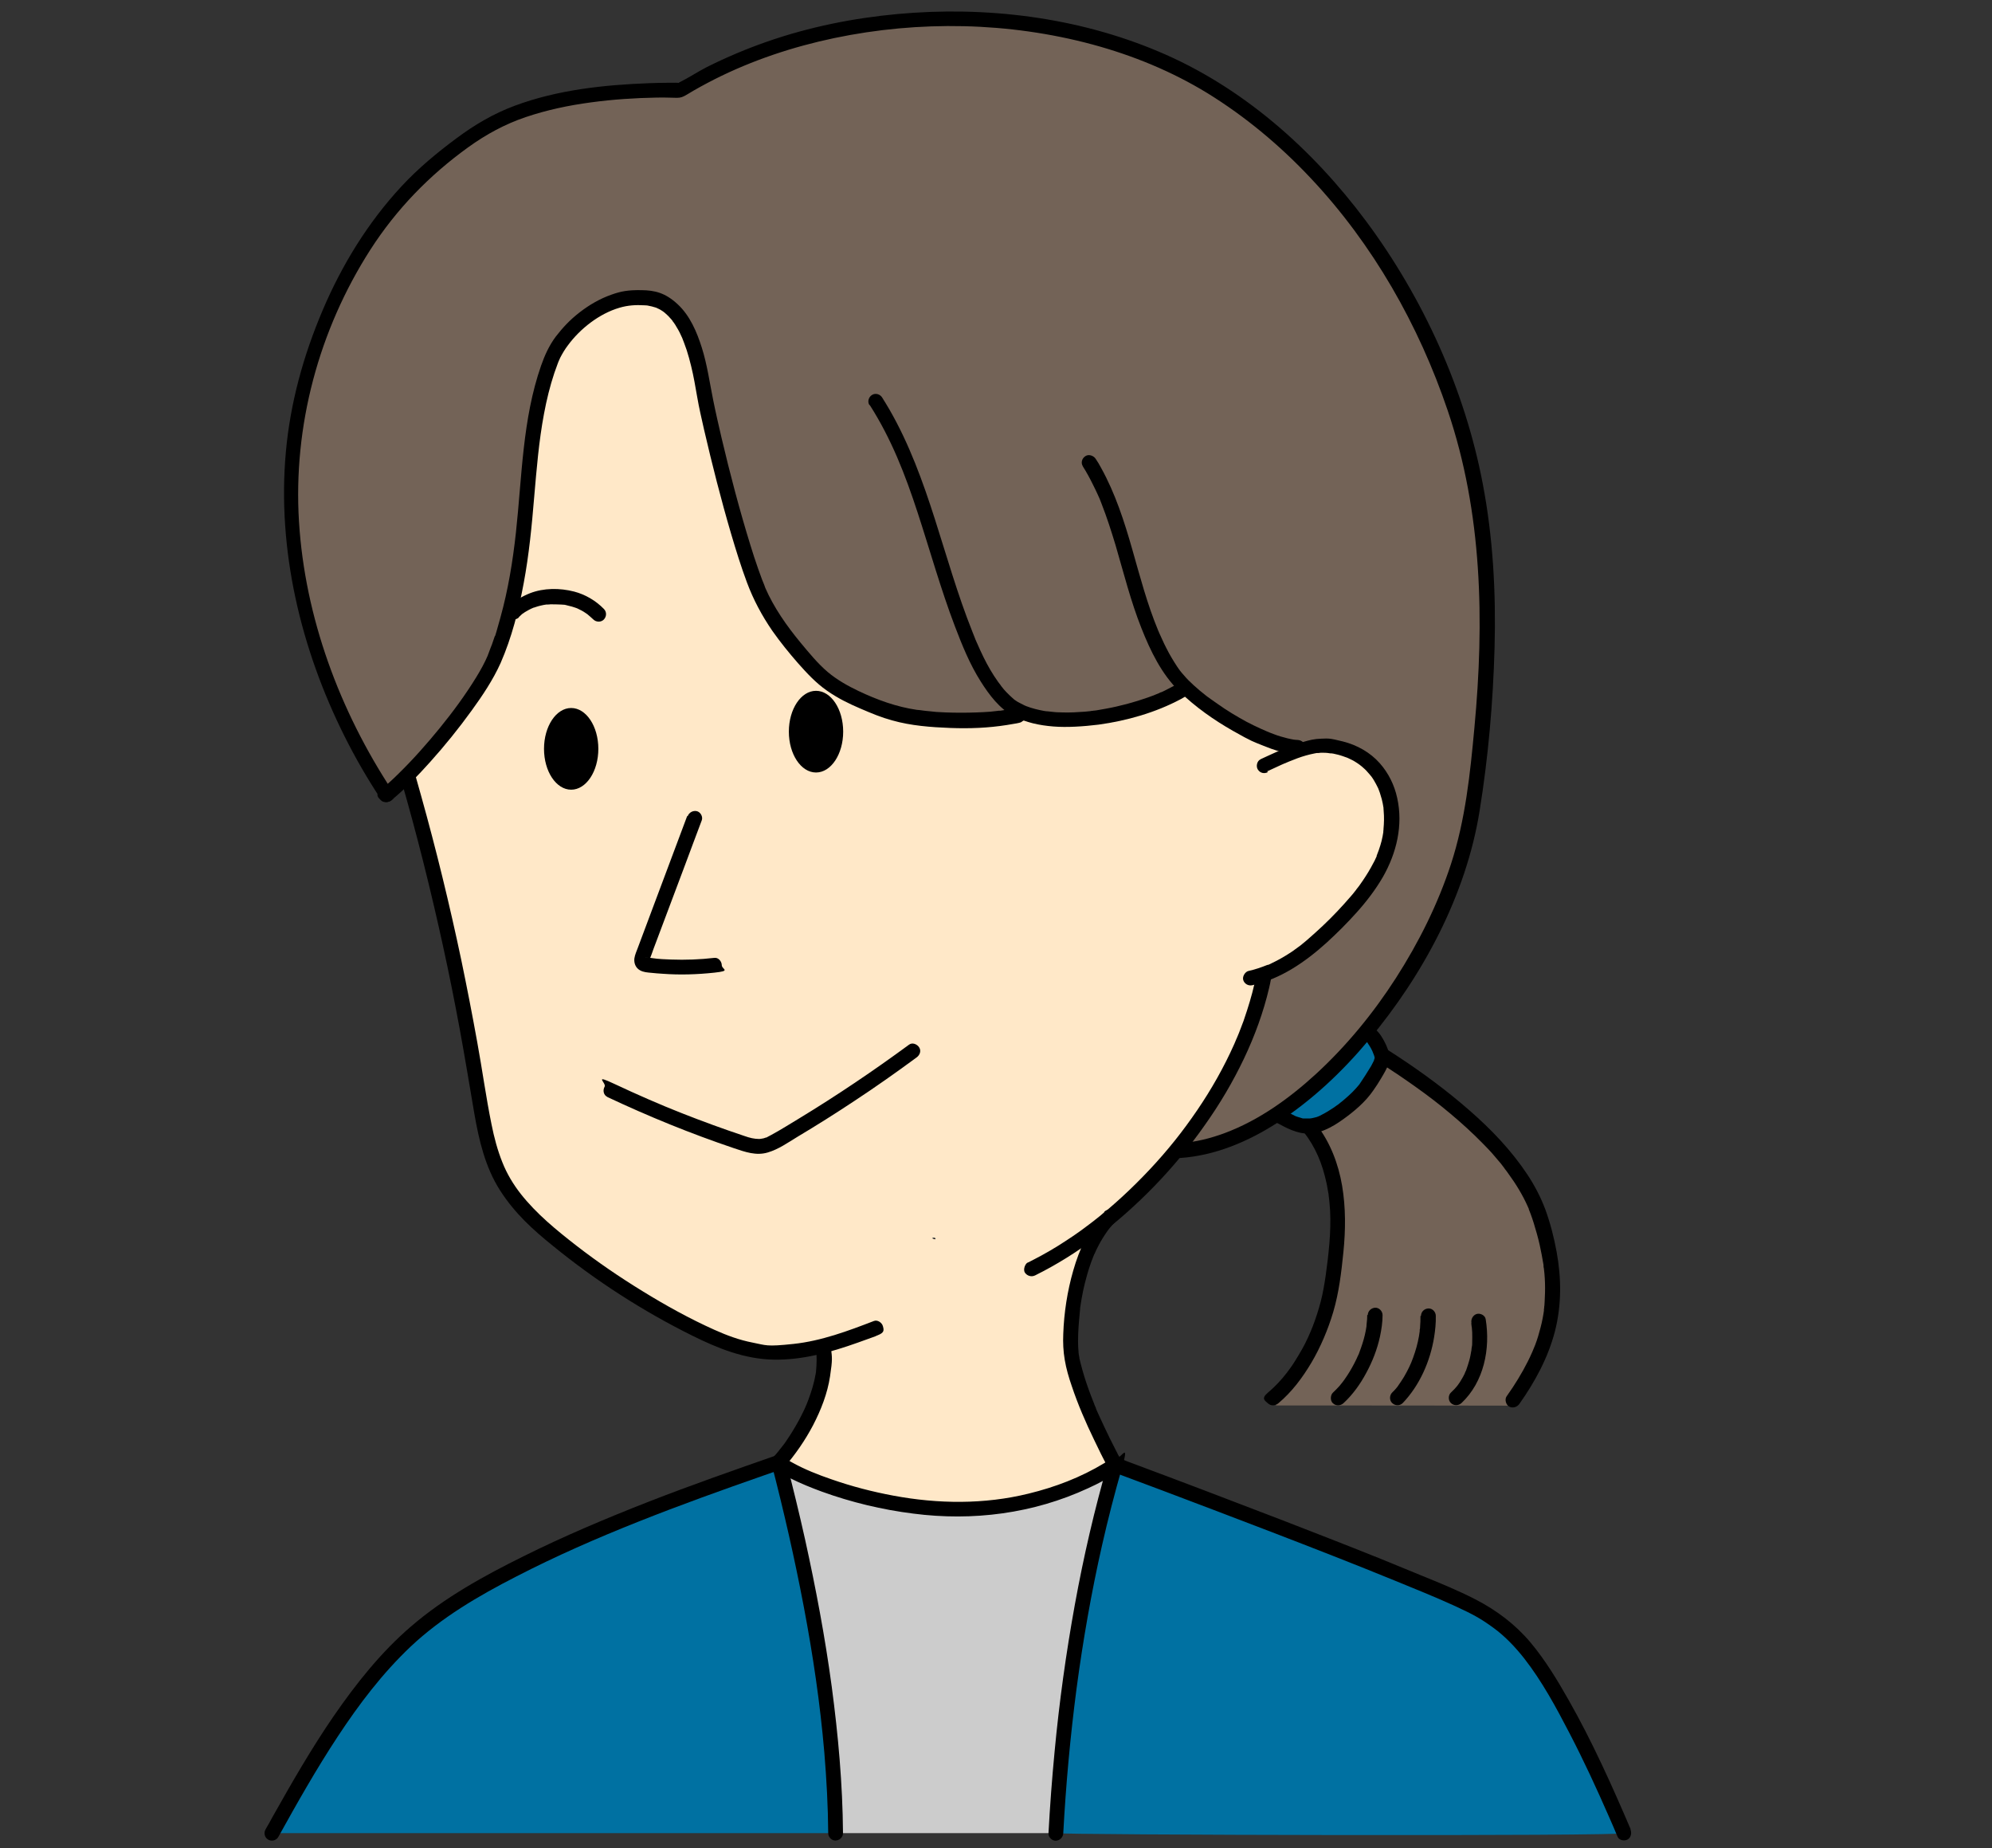 <?xml version="1.0" encoding="UTF-8"?>
<svg xmlns="http://www.w3.org/2000/svg" version="1.1" viewBox="0 0 1078 1000">
  <rect x="0" y="0" width="1078" height="1000" fill="#333333" stroke="none"/>
  <defs>
    <style>
      .cls-1 {
        fill: #ccc;
      }

      .cls-2 {
        fill: #0071a2;
      }

      .cls-3 {
        fill: #ffe8c8;
      }

      .cls-4 {
        fill: #736357;
      }
    </style>
  </defs>
  <!-- Generator: Adobe Illustrator 28.7.1, SVG Export Plug-In . SVG Version: 1.2.0 Build 142)  -->
  <g>
    <g id="_レイヤー_1" data-name="レイヤー_1">
      <path class="cls-2" d="M452.3,991.9c-.1-2.9.6-17.4.4-20.6-4.2-61.9-26.8-167.8-26.9-168.2-.8-5.8-5.8-11.1-13-8.8-45.9,14.3-121.1,48.6-163.8,70.5-.6.3-53.5,40.1-77.6,84.3-5.3,9.8-19,33.2-24.1,42.8h305Z"/>
      <path class="cls-2" d="M879,991.9c-7.7-17.1-42.6-92.3-58.9-107-17.8-16.1-38.3-23.2-60.2-32.1-48.2-19.6-97.2-37.8-145.8-56.2-5.4-5.4-12-2.7-12,4-20.3,59-25.9,129.5-30.7,191.3,0,1,308.4,1.8,307.6,0Z"/>
      <path class="cls-1" d="M592.8,797s0,0-.1,0c-10.7,8.2-64.2,18.3-79.4,18.1-19.7-.2-75.4-12.9-79.3-17.5-8.5-6.4-12.9,0-11.2,1.6,15.6,57.8,26.6,132.6,29.5,192.7h120.6c4.8-59.5,11.3-130.2,28.6-189.7,2.5-8.5-2.1-9.6-8.7-5.2Z"/>
      <path class="cls-3" d="M745.2,413.9s-22.7-16.1-35.9-9.9c-13.7,6.4-53.7-17.1-65.8-30.2-3.3-3.6-21.4,5.4-40.1,12-18,6.4-44.1-1.3-54.8,1.3-18.6,4.7-81.6-2.7-97.7-17.4-37-33.9-53.7-65.5-70.9-168.6-5.4-32.1-31.9-52.2-56.2-34.8-22.1,15.8-30.8,37.5-37.5,70.9-3.2,16.1,0,91-32.8,142.5-7.9,12.4-32.5,39-32.5,42,0,1.8,30.5,115.2,38.8,177.6.8,6.1,6.1,30,9.1,35.5,27.9,41.7,73.7,67.8,118,88.9,6.9,3.2,27.8,11.3,46.7,7.3,2.4-.5,8.8-3.2,10.6-1.3,2,1.9-1.7,22.9-2.7,26.8-1.7,7.1-19.4,33.1-16.6,35.2,2.1,1.6,52.7,26.3,95.4,22.7,26.4-2.2,51.3-8.3,72.3-16.5,10.3-4,10-13,6.9-12.9-2.8,0-24.9-41.9-19.1-73.8,2.7-14.5,5.9-38.4,17-48.6,40-34.9,73.9-76.5,84.4-129.1.9-2.9,2.4-5.3,4.7-7.2,7.2-4.9,14.8-9.3,21.6-14.8,19.5-15.1,39.3-33.9,44.2-58.8,2.2-11.7-.4-28.7-7.4-38.7ZM504.4,670c2.1-1.3,2.9,1.8,0,0h0Z"/>
      <path class="cls-2" d="M744,563.1c-1.9-3.3-5.3-3.6-7.3-1-10.7,14-25.1,27.4-39.4,37.6-3.1,2.2-1.7,6.5.9,7.5.2.2,15.5,4,31-8.7,10.5-8.6,21.4-24.1,14.8-35.4Z"/>
      <path class="cls-4" d="M802.7,292.6c-4.1-50.6-29.3-121.2-60.9-162.9-14.4-20-41.1-46.9-56.7-61.8-17.3-14.9-45.2-28.8-64.1-38.6-7.9-3.7-11.5-6.3-19.2-8.1-22.1-4.8-68.9-9.6-95.3-12-31.9-3-112.8,19-135,37.2-4.2,3.1-9.2,2-15.3,2-34.9-.8-69.7,4.5-99.7,24.4-32.6,21.5-58.4,52.2-73.9,88.3-7.6,16.8-17.9,41.4-21.3,61.7-3.1,22.4-5.3,44.5-3,66.8,6.2,43.8,20.3,87.8,40.7,123.8,3.1,6,6.5,17.4,15.2,11.6,2.5-1.6,4.5-4,6.4-6.1,6.1-7.1,12-13.4,17.6-19.7,56.6-59.9,37.5-126.7,56.8-197.8,4.9-18.7,18.7-31.4,38.8-38.5,4.6-1.4,10-3,14.3-1.3,7.6,2.3,19.9,9.6,25.9,23.6.9,2,1.6,4.2,2.2,6.2,2,7.8,3,15.7,5,23.5,13.4,48.4,17.3,105,53.9,143,3.5,3.6,6.5,6.7,10.1,9.5,15,9.9,34.4,19.3,57.7,22.1,15.2,1.2,32.3-.1,47.4-2.3,4.3-.9,8.6-.7,13,.1,14.8,2.8,30.4,1.4,45.2-2.8,9.3-2.4,18.3-5.4,26.7-9.7,4-2.5,8.1-1.9,11.2,1.7,14.3,14.2,33.2,25.1,53,27.3,9.4,1.1,19.1-2.5,28.3.7,15.7,4.4,22.6,23.2,25.8,36.9,2.4,7.6-1.1,12.1-3.7,19.1-4.3,9.8-10.5,20.3-16.7,28.8-10.9,14.2-24.9,26.3-40.5,35-3,1.6-6,3-7.5,5.8-6.8,13-10.9,36.7-19.1,49.3-6.8,12-14.2,28.8-22.4,35.8-4.1,3.2,1.3,5.3,4.4,5.3,6.2.3,11-3,17.2-5.1,9.1-3.9,18-7.5,25.9-12.8,7.4-5.1,15.8-10.9,22.5-17.3,10.5-10.1,22.8-25.4,32.5-37.3,9.3-10.5,15.6-22.7,22.1-35.2,3.2-6.2,6.9-11.9,10.3-17.7,25.4-48.8,25.2-150.1,24.3-202.1h0Z"/>
      <g>
        <path class="cls-4" d="M831,654.8c-16.5-35.5-50.5-60.5-82.4-81.4-.9-.7-.2,1-.9,3.2,0,.3-.2.6-.3.9-4.9,9.7-14.1,17.2-23,24.9-5.8,4.7-11.1,8.3-13.6,9.3-1.8.6-.3,2.8.5,4.8,5.7,13,10.9,31.9,12.4,46.6.6,11.9-3.1,30.3-6.8,45-3.2,16.3-16.1,32.3-25.9,45.9-1.2,1.8-2.2,2.6-2,3.9.1,1.1.9,2.4,1.9,2.6,31,0,111.3,0,124.9.1,1,0,1.4-.3,2.2-1.2,17.7-26.6,29.7-66.8,13.3-104.4v-.3Z"/>
        <path class="cls-4" d="M710.6,610.9c0-.1-.1-.2-.2-.3,0,.1,0,.2.2.3Z"/>
      </g>
      <path d="M212.3,427.9c-28.5-43.3-47.3-93.8-50.5-145.7-3.2-51.7,10.7-103.6,38.7-147.2,14.1-21.9,31.9-40.2,53-55.4,9.6-6.9,19.7-12.4,30.9-16.2,11.5-3.9,23.4-6.4,35.4-8,11.8-1.6,23.8-2.4,35.7-2.6s11.7,1.1,16.2-1.6c4.9-3,9.9-5.7,15-8.3,20.4-10.3,42.4-17.6,64.8-22.3,45.9-9.6,94.5-8.7,139.8,3.5,21.8,5.9,42.8,14.5,62.1,26.3,20.6,12.7,39.4,28.4,56,46.1,33.6,35.7,58.4,79.4,74.1,125.8,18.7,55.2,19.8,113.8,14.4,171.4-2.3,25-4.9,50-12.7,73.9-7.1,21.7-17.4,42.3-29.7,61.5-12.2,19-26.6,36.6-43.2,51.9-14.5,13.3-31,25.2-49.5,32.1-7.8,2.9-15.9,4.9-24.2,5.5s-5.2,8.4,0,8c19-1.3,36.9-8.9,52.7-19.1,18.7-12.1,35.1-27.6,49.4-44.7,29.4-35.1,52.7-78.5,60-124,4.7-29.1,7.3-58.9,8.1-88.3.8-29.7-.8-59.6-6.4-88.8-9.7-50.9-32.2-100.4-63.1-142-29.1-39.1-67.1-72.8-112.3-91.8-44.2-18.7-93.7-24.7-141.4-20.3-23.9,2.2-47.7,7-70.4,14.9-11.2,3.9-22.1,8.5-32.7,13.8-5.1,2.6-9.8,5.8-14.9,8.3-1,.5,1.2.3-.9.2s-1.2,0-1.8,0c-1.3,0-2.7,0-4,0-3.1,0-6.2.1-9.3.2-24.6.9-49.9,3.6-73,12.2-11.6,4.3-21.9,10.4-31.8,17.8-10.5,7.8-20.6,16.2-29.5,25.8-18.2,19.6-32.3,42.6-42.7,67.1-10.4,24.4-17.5,50.1-19.9,76.6-4.8,53,8.1,106.7,31.8,154,5.8,11.6,12.3,22.8,19.4,33.6,2.8,4.3,9.8.3,6.9-4.1h0Z"/>
      <path d="M550.6,382.4c-.9.4.8-.3,0,0s-.6.2-.9.3c-.8.3-1.5.5-2.3.7-1.8.5-3.7.8-5.6,1.1s-.5,0-.7,0c.2,0,.8-.1,0,0s-1.1.1-1.6.2c-1.2.1-2.4.3-3.6.4-2.5.2-5,.3-7.5.4-5.5.2-11,.2-16.5,0s-5.6-.3-8.4-.6-2.5-.2-3.8-.4-2.2-.3-3.5-.4c-11-1.6-21.5-5.4-31.6-10.2-5.9-2.8-11.7-6.1-16.7-10.3-5.5-4.7-10.1-10.4-14.7-15.9-7.5-9.1-14.4-18.9-19.1-29.7.5,1.1-.2-.4-.2-.6-.1-.4-.3-.7-.4-1.1-.4-.9-.7-1.8-1.1-2.7-.7-1.9-1.4-3.9-2.1-5.8-1.5-4.3-2.9-8.5-4.2-12.8-5.9-19.1-11-38.5-15.6-58-1.6-6.9-3.2-13.8-4.6-20.8-1.9-9.4-3.2-18.9-6.1-28.1-2.7-8.5-6.4-17.3-13.1-23.5s-12.3-7.5-19.6-7.6-11,.6-16.1,2.4c-6.3,2.2-12,5.5-17.3,9.6s-9.1,8.2-12.9,13.1c-3.6,4.8-6,10.1-8,15.8-10.1,29-10.3,60.1-13.6,90.3-1.7,15.5-4.2,30.9-8.4,46s-2.2,7.4-3.4,11.1-1.3,3.7-2,5.5-.7,1.8-1,2.7-.2.5-.3.7c-.3.8,0,0,0,.2-1.8,4.2-4,8.2-6.4,12.1-5.9,9.6-12.6,18.7-19.6,27.3-7.1,8.7-14.5,17.1-22.5,24.9-3,3-6.2,5.9-9.5,8.6s-1.4,4.3,0,5.7,4,1.4,5.7,0c7.6-6.2,14.4-13.4,20.9-20.6,8-8.9,15.6-18.3,22.6-28,5.8-8,11.5-16.5,15.6-25.6,6-13.7,9.8-28.6,12.5-43.2,2.9-15.5,4.4-31.1,5.7-46.8,1.3-15,2.5-30,5.3-44.9,1.4-7.5,3.2-14.9,5.6-22.1.6-1.7,1.2-3.4,1.8-5s.4-1,.6-1.5.3-.7,0,0c.3-.6.5-1.2.8-1.8,1.2-2.3,2.5-4.5,4.1-6.6,6.6-9,17-17.2,28-20.4,4.4-1.3,8.8-1.6,13.5-1.3s.9,0,1.3.1c1,0-.3,0,.2,0,.8.2,1.6.3,2.4.5s1.4.4,2.1.6,1.3.5.7.3.7.3.9.4c.7.3,1.3.7,1.9,1.1s.7.4,1,.7.3.2.4.3c.8.5-.7-.6,0,0,1.3,1.1,2.5,2.3,3.6,3.6s.9,1.1.6.8.5.7.6.8c.6.8,1.1,1.6,1.6,2.5,1.2,1.9,2.2,3.9,3.1,6,.2.5.6,1.5,1,2.6.5,1.3.9,2.6,1.4,3.9.9,2.8,1.7,5.7,2.4,8.6,1.4,5.6,2.3,11.2,3.3,16.8,1,5.9,2.4,11.8,3.7,17.6,4.4,19,9.2,37.9,14.7,56.6,2.6,8.8,5.3,17.5,8.5,26.1,3.5,9.4,8.1,18,13.8,26.3,4.3,6.1,9,11.9,13.9,17.5,4.8,5.4,9.6,10.6,15.6,14.8s11.8,7,18.1,9.7,11.3,4.8,17.2,6.4c10.2,2.9,21,3.7,31.5,4.1s20.5,0,30.6-1.6,6.6-1.3,9.6-2.7c2-.9,2.5-3.7,1.4-5.5-1.2-2-3.5-2.4-5.5-1.4h0Z"/>
      <path d="M470.7,219.2c11.7,18.3,19.2,37.7,25.9,58.2s12.5,41.4,20.2,61.6c3.9,10.2,8,20.4,13.9,29.7,4.6,7.3,10.2,14.8,18,18.9,6.6,3.4,13.9,4.9,21.3,5.5s16.4,0,24.5-1c15.3-2.1,30.8-6.5,44.5-13.8,1.3-.7,2.6-1.5,3.9-2.3s2.6-3.6,1.4-5.5c-1.1-1.8-3.6-2.6-5.5-1.4s-5.5,3.1-8.3,4.5-1.5.7-2.3,1-.7.3-1,.5c1-.4-.5.2-.8.3-1.7.7-3.4,1.4-5.2,2-7.4,2.6-15.1,4.7-22.9,6.1s-4,.7-6,1,0,0,0,0c-.3,0-.5,0-.8.1-.5,0-1,.1-1.5.2-1,.1-2.1.2-3.1.3-3.9.3-7.7.5-11.6.4s-3.8-.1-5.6-.3-1.8-.2-2.7-.3-.5,0-.7,0c.1,0,.9.1.2,0s-.9-.1-1.4-.2c-3.3-.6-6.6-1.4-9.7-2.6s-.7-.4-1-.4c.6,0,.6.3.1,0s-.4-.2-.6-.3c-.7-.3-1.3-.7-2-1s-1.3-.7-1.9-1.1-.6-.4-.9-.6-.3-.2-.5-.4c-.6-.4.7.6,0,0-1.4-1.2-2.6-2.4-3.9-3.7s-1.7-1.9-2.5-2.9-.4-.4-.5-.7c-.9-1.1.2.3-.3-.4s-.9-1.1-1.3-1.7c-3-4.2-5.6-8.7-7.9-13.4-1.2-2.4-2.3-4.9-3.4-7.4-.2-.5-.5-1-.7-1.6.2.5-.1-.3-.2-.4-.1-.3-.2-.5-.3-.8-.5-1.3-1-2.5-1.5-3.8-7.9-19.8-13.7-40.4-20.2-60.7-6.5-20.3-13.8-40.5-24.5-59.1-1.3-2.2-2.6-4.4-4-6.6-1.1-1.8-3.6-2.6-5.5-1.4-1.8,1.1-2.6,3.6-1.4,5.5h0Z"/>
      <path d="M585.9,252.2c2.1,3.3,4,6.8,5.7,10.3.9,1.7,1.7,3.5,2.5,5.2s1.3,2.9,2,4.8c2.9,7.4,5.3,14.9,7.6,22.5,4.4,15,8.2,30.3,14,44.9,4.9,12.4,10.9,24.8,20.5,34.2,8.6,8.4,18.7,15.5,29.1,21.4s10.9,5.8,16.6,8.1,9.6,3.5,14.6,4.3c1.3.2,2.6.4,3.9.5,2.1.2,4.1-2,4-4-.1-2.3-1.8-3.8-4-4s-.9,0-1.4-.1-.4,0-.5,0,.9.1.5,0-.6,0-.9-.1c-1.1-.2-2.2-.4-3.4-.7-2.4-.6-4.9-1.3-7.2-2.2s-2.5-.9-3.8-1.5-.6-.2-.9-.4c.7.3,0,0-.2-.1-.7-.3-1.4-.6-2.1-.9-2.7-1.2-5.3-2.5-8-3.9-5.3-2.9-10.5-6-15.4-9.5-1.2-.9-2.5-1.7-3.7-2.6s-1.2-.9-1.8-1.3.3.3-.3-.2-.6-.5-.9-.7c-2.2-1.7-4.3-3.5-6.4-5.4s-3.7-3.5-5.3-5.4c-.8-.9-1.5-1.7-2.2-2.6s.1.2,0,0-.3-.5-.5-.7c-.3-.4-.6-.9-.9-1.3-2.1-3.2-4.1-6.5-5.8-9.9-.9-1.7-1.7-3.4-2.5-5.2s-.7-1.6-1.1-2.4-.4-.9-.6-1.4-.2-.4-.3-.6c-.3-.7.2.4-.1-.3-5.9-14.2-9.8-29.2-14-43.9-4.3-15.1-9.2-30.2-16.8-43.9-.9-1.7-1.9-3.4-3-5s-3.6-2.6-5.5-1.4-2.6,3.6-1.4,5.5h0Z"/>
      <path d="M217,421.7c8.6,29.8,16.1,59.8,22.7,90,3.3,15,6.3,30.1,9.1,45.2,2.8,15.2,5.3,30.5,7.9,45.7,2.5,14.4,5.9,29,13.9,41.5s17.9,21.4,28.7,30.1c23.2,18.9,48.5,35.2,75.3,48.5,13.9,6.9,28.3,12.7,44,13s31-4,45.6-9.2,7.2-2.6,10.8-4,3.4-2.7,2.8-4.9c-.5-1.9-2.9-3.6-4.9-2.8-14,5.4-28.5,10.8-43.5,12.4s-14.7.7-22-.7-14-3.9-20.7-6.9c-13.4-6-26.4-13.2-38.9-20.9-12.4-7.6-24.4-15.8-35.9-24.7-10.8-8.4-21.6-17.2-30.1-28-4-5.1-7.5-10.9-9.9-17-2.7-6.7-4.5-13.6-5.9-20.6-3-14.7-5-29.6-7.7-44.3-2.7-15-5.6-29.9-8.7-44.8-6.3-29.8-13.5-59.4-21.7-88.7-1-3.7-2.1-7.3-3.1-11s-9.2-2.8-7.7,2.1h0Z"/>
      <path d="M685.7,417.4c2.6-1.2,5.2-2.4,7.8-3.6s1.5-.6,2.2-.9-.3.1.4-.2.9-.4,1.4-.6c1.5-.6,3.1-1.2,4.6-1.8,3-1.1,6.1-2,9.2-2.6s.6-.1,1-.2,1.2-.1.4,0c.7,0,1.4-.1,2.1-.2,1.6,0,3.2,0,4.8.3s.7,0,.3,0,.3,0,.3,0c.5,0,1,.2,1.4.2.9.2,1.8.4,2.6.6s1.7.5,2.6.8.9.3,1.4.5.4.1.6.2.8.3.5.2c.3.1,1.5.7,2.1,1s1.6.8,2.3,1.3,1.5.9,2.2,1.5.9.7.5.4c.4.3.9.7,1.3,1.1,1.2,1,2.3,2.2,3.3,3.4.3.3.5.6.8,1s0,0,0-.1c.1.1.2.3.3.4.5.7,1,1.4,1.4,2.1.8,1.3,1.5,2.7,2.2,4.1s.5,1.2.2.5c.1.3.3.7.4,1,.3.8.6,1.6.8,2.4.5,1.5.9,3,1.2,4.6s.3,1.6.4,2.3,0,0,0-.2c0,.2,0,.4,0,.5,0,.5.1,1,.1,1.5.3,3.2.2,6.5-.1,9.7,0,.4,0,.7-.1,1.1,0-.8,0,.3,0,.6-.1.8-.3,1.6-.4,2.3-.3,1.6-.7,3.2-1.2,4.8s-1.1,3.4-1.8,5.1-.2.4-.2.6c.2-.5,0,.1,0,.2-.2.4-.3.8-.5,1.1-.4.9-.8,1.8-1.3,2.6-1.7,3.3-3.6,6.4-5.7,9.5s-2.1,3-3.2,4.4,0,0,0,0c-.2.2-.3.4-.5.7-.3.3-.5.7-.8,1-.6.8-1.2,1.5-1.9,2.3-4.8,5.6-9.9,11-15.3,16.1-2.7,2.5-5.4,5-8.2,7.4s-1.3,1.1-1.9,1.6-.8.6-1.1.9c0,0-.5.4-.2.2s-.4.3-.4.3c-1.5,1.1-3,2.2-4.5,3.3-3,2-6.1,3.9-9.3,5.5s-1.5.7-2.2,1.1-.9.4-1.3.6-.4.2-.6.2c-.6.3.5-.2-.2,0-1.7.7-3.4,1.3-5.2,1.9s-3.4,1-5.1,1.4-3.4,2.9-2.8,4.9,2.7,3.3,4.9,2.8c15.4-3.4,28.7-12.6,40.2-23,5.7-5.2,11.2-10.7,16.3-16.4,5.3-5.9,10.2-12.3,14.2-19.2,7.4-13,11-28,7.7-42.8-1.5-6.9-4.7-13.4-9.4-18.7-5.2-5.9-12.4-9.9-20-11.8s-7.7-1.6-11.6-1.5-6.5.8-9.6,1.7c-6.8,1.9-13.3,4.8-19.6,7.7s-2.6,1.2-3.8,1.8c-1.9.9-2.5,3.8-1.4,5.5,1.3,2,3.5,2.4,5.5,1.4h0Z"/>
      <path d="M679.8,527.9c-1.2,6.3-2.9,12.5-4.9,18.7s-2.1,6.3-3.3,9.4-1.2,3.2-1.9,4.8-.4,1-.2.5c-.2.4-.3.7-.5,1.1-.3.8-.7,1.6-1,2.4-5.6,12.6-12.4,24.6-20.1,35.9-2,2.9-4,5.8-6.1,8.6-2.2,3-3.7,4.9-5.9,7.7-4.4,5.5-9,10.8-13.8,15.9-9.4,10-19.5,19.4-30.3,27.8-.3.2-.6.5-.9.7.5-.4-.3.2-.4.3-.7.5-1.4,1-2,1.5-1.3,1-2.6,1.9-3.9,2.9-2.7,1.9-5.4,3.8-8.1,5.5-5.3,3.5-10.8,6.7-16.4,9.6s-2.7,1.4-4,2-2.6,3.8-1.4,5.5,3.5,2.4,5.5,1.4c11.5-5.7,22.5-12.6,32.8-20.3,11.2-8.4,21.8-17.8,31.6-27.9,10-10.3,19.2-21.4,27.4-33.1,8.1-11.4,15.2-23.4,21.2-36,5.8-12.2,10.5-25,13.6-38.2.4-1.6.7-3.2,1-4.8s-.6-4.4-2.8-4.9-4.5.6-4.9,2.8h0Z"/>
      <path d="M689.7,607c2.4,1,4.6,2.4,7,3.5,3,1.4,6.1,2.5,9.4,2.8,7.6.7,14.7-3.3,20.7-7.6s12.1-9.4,16.4-15.7c1.5-2.1,2.9-4.3,4.2-6.5s3.2-5.3,4.2-8.2c1.2-3.4-.2-6.9-1.6-10.1-1.4-2.9-3.2-6.2-5.8-8.3-1.6-1.3-4.1-1.7-5.7,0s-1.7,4.3,0,5.7.7.6,1,1,.3.4.5.6c.4.4-.4-.6-.1-.2s.2.3.3.5c.8,1.2,1.6,2.4,2.2,3.7s.3.6.4.9.5,1.1.3.7.1.4.2.5c.1.4.3.7.4,1.1s.1.5.2.8,0,.2,0,.4c.2.7,0-.3,0-.4,0,0,0,.5,0,.6,0,.5.3-1,0-.2s-.3.9-.4,1.3.1-.4.2-.4c0,0-.2.3-.2.4-.2.3-.3.7-.5,1-.6,1.3-1.3,2.5-2.1,3.7-1.3,2.2-2.7,4.3-4.1,6.4s-.5.8-.8,1.2-.4.6-.6.9.1-.1.1-.2c-.1.2-.3.3-.4.5-1,1.2-2.1,2.4-3.2,3.5s-2.5,2.4-3.8,3.5-1.3,1.1-1.9,1.6-.6.5-.9.7-.4.3-.6.5-.6.5-.4.3-.2.1-.2.2c-.2.1-.3.2-.5.3-.4.3-.7.5-1.1.8-.7.5-1.4,1-2.1,1.4-1.2.8-2.5,1.6-3.8,2.3s-1.7.9-2.5,1.3,0,0-.7.3-1,.4-1.5.5-1.5.4-2.2.5-.5,0-.7.1c0,0,.7,0,.2,0s-.8,0-1.2,0c-.8,0-1.7,0-2.5,0,.8,0,.1,0-.3,0s-.8-.2-1.1-.3c-.7-.2-1.4-.4-2-.6s-1.1-.4-.6-.2-.5-.2-.7-.3c-2.5-1.2-4.8-2.6-7.3-3.7s-4.4-.6-5.5,1.4c-.9,1.7-.6,4.6,1.4,5.5h0Z"/>
      <path d="M705.6,612.6c6.4,8.3,10,17.1,12.2,27.3.3,1.2.5,2.5.7,3.7s.2,1.1.3,1.7.1.7.2,1c0,.3,0,.3,0,0v.4c.4,2.7.6,5.5.8,8.3.3,6,.1,12-.4,18-.5,5.9-1.2,11.7-2,17.3-.7,4.7-1.5,9.5-2.7,14.1-1.2,4.5-2.6,8.9-4.3,13.3-.9,2.2-1.4,3.5-2.5,5.9s-2.1,4.4-3.3,6.5-2.6,4.5-4,6.7c-.7,1.1-1.5,2.3-2.3,3.4s-.7,1-1.1,1.5-.4.5-.6.8-.7,1-.3.4c-3,3.9-6.4,7.5-10.2,10.7s-1.5,4.3,0,5.7c1.7,1.6,4,1.4,5.7,0,7.3-6.1,13.1-13.9,17.9-22s9-17.9,11.8-27.4c3.1-10.5,4.4-21.5,5.5-32.4,1.2-12,1.3-24-.7-35.9-2-11.8-6.4-23.4-13.8-33-1.3-1.7-3.5-2.7-5.5-1.4s-2.8,3.7-1.4,5.5h0Z"/>
      <path d="M747.2,575.3c6.5,4.2,13,8.6,19.3,13.1,6.6,4.7,12.2,9,18.4,14.2,6.1,5.1,11.9,10.4,17.4,16s5.2,5.5,7.7,8.4,2.4,2.8,3.5,4.3.6.7.8,1.1c.4.6-.1-.1.3.4s1.2,1.5,1.7,2.3c4.1,5.6,7.7,11.5,10.5,17.8.2.4.3.8.5,1.1s.3.6,0,.2,0,.2.1.3c.3.8.6,1.5.9,2.3.6,1.7,1.2,3.3,1.7,5,1.2,3.9,2.3,7.7,3.2,11.7.8,3.7,1.5,7.3,2.1,11,0,.7,0-.6,0,0s0,.4,0,.6c0,.4.1.9.2,1.3.1.9.2,1.9.3,2.8.1,1.7.3,3.5.3,5.2.1,3.4,0,6.7-.2,10.1s-.1,1.5-.2,2.3,0,.8-.1,1.2-.2,1.6,0,.7c-.2,1.6-.5,3.2-.8,4.8-.6,3.2-1.5,6.4-2.4,9.5-.5,1.6-1,3.2-1.6,4.7-.3.7-.6,1.5-.9,2.2s-.3.8-.5,1.2c.3-.7-.2.5-.3.7-2.9,6.6-6.5,12.9-10.5,19-1.1,1.6-2.2,3.2-3.3,4.8s-.4,4.5,1.4,5.5,4.2.4,5.5-1.4c8.5-12,15.6-25.1,19.3-39.4,3.6-14.1,3.5-28.6.9-42.9-1.4-7.7-3.4-15.5-6.1-22.9-2.5-6.7-5.8-13-9.7-18.9-8.6-13-19.5-24.4-31.2-34.6-12.3-10.8-25.6-20.6-39.3-29.6-1.6-1-3.2-2.1-4.8-3.1s-4.5-.4-5.5,1.4c-1.1,2-.4,4.3,1.4,5.5h0Z"/>
      <path d="M739.9,711.5c0,1.5-.1,3.1-.3,4.6s0,.7-.1,1.1c0-.7,0,.1,0,.4-.1.8-.3,1.6-.4,2.4-.6,3.2-1.5,6.3-2.6,9.4-.3.7-.5,1.5-.8,2.2s-.3.7-.4,1.1-.3.6-.1.2-.2.4-.2.4c-.7,1.6-1.4,3.1-2.2,4.6-1.5,2.9-3.2,5.7-5.1,8.4-.3.4-.5.7-.8,1.1s-.2.3-.3.4c.3-.3.1-.2,0,0-.5.7-1.1,1.3-1.6,2-1.2,1.3-2.4,2.6-3.7,3.8s-1.6,4.2,0,5.7,4,1.5,5.7,0c5-4.6,9.1-10.3,12.3-16.3,3.4-6.2,6-12.9,7.5-19.8.8-3.8,1.4-7.7,1.4-11.6,0-2.1-1.9-4.1-4-4s-4,1.8-4,4h0Z"/>
      <path d="M768.7,712.1c0,2,0,3.9-.2,5.9,0,.5,0,1-.2,1.5,0,.3,0,.5,0,.8,0-.4,0-.4,0,0-.1.9-.3,1.8-.4,2.7-.7,4-1.8,7.9-3.2,11.7-1.2,3.4-2.8,6.7-4.9,10.3-1,1.6-2,3.2-3.1,4.7-.1.2-.3.4-.4.6.2-.3.2-.3,0,0-.3.4-.6.8-.9,1.1-.6.7-1.3,1.4-2,2.1-1.5,1.5-1.6,4.2,0,5.7s4.1,1.6,5.7,0c9.2-9.6,14.9-22.7,17-35.7.6-3.8,1-7.6.9-11.5,0-2.1-1.8-4.1-4-4s-4,1.8-4,4h0Z"/>
      <path d="M796.2,716c0,.2.2,1.7.1.8,0,.5.1,1,.2,1.5,0,.9.2,1.7.2,2.6,0,1.8.1,3.5,0,5.3,0,.9,0,1.8-.2,2.6s-.1,1-.2,1.5c0,.5,0,.5,0,0,0,.2,0,.5-.1.7-.3,1.7-.6,3.5-1.1,5.2s-1,3.4-1.6,5c0,.2-.2.5-.3.7.2-.4.2-.4,0,0-.2.4-.4.8-.5,1.2-.4.8-.8,1.7-1.3,2.5-1.9,3.4-3.3,5.2-6.2,7.9-1.5,1.4-1.6,4.2,0,5.7s4,1.5,5.7,0c12.2-11.5,15.7-29.4,13.1-45.4-.3-2.1-3-3.4-4.9-2.8s-3.2,2.7-2.8,4.9h0Z"/>
      <path d="M371.9,441.5c-5.9,15.8-11.9,31.7-17.8,47.5-2.9,7.8-5.9,15.7-8.8,23.5-.7,2-1.7,4-2,6.1-.3,2.6.7,5.1,3,6.4,1.9,1.1,4.1,1.2,6.2,1.4s4,.4,6.1.5c9.3.7,18.7.4,28-.6s4.1-1.7,4-4c0-2-1.8-4.3-4-4-7.8.9-15.7,1.2-23.6.9s-7.9-.5-11.9-1-.9-.2,0,0c0,0-1-.3-1-.2.4-.4,1.2,1.6,1.2,1.3,0,.4-.2.9.1.2.8-1.9,1.5-3.9,2.2-5.9,5.6-14.9,11.2-29.8,16.8-44.7,3.1-8.4,6.3-16.8,9.4-25.1.7-2-.8-4.5-2.8-4.9s-4.1.7-4.9,2.8h0Z"/>
      <path d="M328.7,593.6c22.3,10.5,45.1,19.8,68.5,27.7,6,2,12,4.2,18.3,2.3,5.8-1.7,11-5.4,16.1-8.5,10.4-6.2,20.7-12.7,30.8-19.4,11.4-7.5,22.6-15.4,33.6-23.5,1.7-1.2,2.7-3.5,1.4-5.5-1.1-1.7-3.7-2.8-5.5-1.4-19.2,14.1-38.9,27.4-59.3,39.8-5,3-10,6.2-15.2,9s-2,1-2.9,1.4-1.4.5-2.1.6-1.1.2-1.5.2c-2.7,0-5.2-.6-8-1.6-11.4-3.8-22.6-7.9-33.8-12.3s-24.3-10.1-36.4-15.8-4.4-.6-5.5,1.4-.6,4.5,1.4,5.5h0Z"/>
      <path d="M441.6,729.7c.5,4.1.4,8.2,0,12.3,0,.7,0-.6,0,0s0,.5-.1.8c0,.5-.2,1-.3,1.6-.2,1.1-.4,2.2-.7,3.3-.5,2.1-1.1,4.2-1.8,6.2-1.5,4.5-2.8,7.7-4.9,11.8-2,4-4.3,7.9-6.7,11.6s-2.7,4-4.2,5.9-.3.4-.5.6c-.8,1,.5-.6-.3.4s-.7.9-1.1,1.4c-.8.9-1.5,1.8-2.3,2.7-1.4,1.6-1.7,4.1,0,5.7,1.5,1.4,4.2,1.7,5.7,0,6-7,11.3-14.6,15.6-22.8,4.3-8.3,7.8-17.2,9.2-26.5s1.1-10.1.5-15.1c-.3-2.1-1.7-4.1-4-4s-4.3,1.8-4,4h0Z"/>
      <path d="M597.7,655.9c-8.5,8.6-13.6,20.1-16.9,31.6-3.2,11.1-5,22.8-5.4,34.3-.2,4.7,0,9.3.8,14,.8,4.8,2.2,9.6,3.8,14.2,3.3,9.9,7.5,19.6,12.1,29.1,2.5,5.1,4.9,10.4,7.8,15.3s0,.1.1.2c2.3-1.4,4.6-2.7,6.9-4.1h0c-1.1-1.8-3.7-2.6-5.5-1.4-1.8,1.2-2.6,3.5-1.4,5.5h0c1.1,1.8,3.7,2.6,5.5,1.4s2.4-3.4,1.4-5.5-1.2-2.2-1.8-3.3c-1.5-2.9-3-5.9-4.5-8.9-2-4.1-4-8.3-5.9-12.5s-1-2.2-1.5-3.4-.5-1.1,0-.2c-.1-.3-.2-.6-.4-.9-.3-.7-.6-1.3-.8-2-1-2.4-1.9-4.9-2.8-7.3-1.7-4.7-3.2-9.5-4.4-14.3s-.5-2.1-.7-3.2-.2-1-.3-1.6,0-.5-.1-.8c-.2-1.2,0,.5,0-.2-.2-2-.3-4.1-.3-6.1,0-5.1.4-10.1.9-15.2,0-.7.2-1.3.2-2,.1-1.1-.1.9,0-.3s0-.7.1-1c.2-1.5.5-3,.7-4.4.5-2.9,1.1-5.8,1.8-8.6.8-3.2,1.7-6.4,2.8-9.6.5-1.6,1.1-3.1,1.7-4.6s.3-.7.4-1c.2-.4.2-.4,0,0,0-.2.2-.4.3-.6.3-.7.7-1.5,1-2.2,1.4-2.9,2.9-5.6,4.7-8.3.4-.6.9-1.3,1.3-1.9s.4-.5.6-.8c.3-.4.3-.3,0,0,.1-.2.3-.3.4-.5.9-1.2,1.9-2.3,3-3.4,1.5-1.5,1.6-4.2,0-5.7s-4.1-1.6-5.7,0h0Z"/>
      <path d="M417.6,792.3c6.6,25.5,12.5,51.3,17.4,77.2,5,26.4,8.8,52.1,11.1,78.8,1.2,14.5,2,29.1,2.1,43.6,0,2.1,1.8,4.1,4,4s4-1.8,4-4c-.2-26.5-2.6-53-6.1-79.3-3.6-26.7-8.6-53.2-14.4-79.5-3.2-14.4-6.7-28.7-10.4-43-.5-2-2.9-3.5-4.9-2.8s-3.4,2.8-2.8,4.9h0Z"/>
      <path d="M599.6,791.5c-7.3,25.2-13.2,50.8-17.9,76.6-4.8,26.4-8.5,53.1-11,79.8-1.4,14.7-2.5,29.3-3.3,44.1-.1,2.1,1.9,4.1,4,4s3.9-1.8,4-4c1.4-26.2,3.8-52.4,7.2-78.4,3.4-25.5,8-52,13.8-77.5,3.2-14.2,6.9-28.4,10.9-42.4s-.7-4.5-2.8-4.9-4.3.6-4.9,2.8h0Z"/>
      <path d="M420.4,787.4c-23.2,8.1-46.4,16.2-69.2,25.1-23,9-45.8,18.6-67.9,29.6-21.4,10.6-42.7,22.3-60.9,38-16.2,13.9-29.6,30.8-41.7,48.3-12.1,17.6-22.8,36.2-33.3,54.9-1.2,2.2-2.4,4.4-3.7,6.6-1.1,1.9-.5,4.4,1.4,5.5s4.4.5,5.5-1.4c10.2-18.4,20.6-36.8,32.2-54.4,11.6-17.6,24.1-34.1,39.5-48.7,16.7-15.7,36.7-27.4,57-37.8,21.5-11.1,43.7-20.8,66.1-29.7,22.6-9,45.5-17.2,68.4-25.2,2.9-1,5.7-2,8.6-3s3.4-2.7,2.8-4.9-2.9-3.5-4.9-2.8h0Z"/>
      <path d="M882.5,989.9c-10.2-23.8-20.8-47.5-33.6-70-6.1-10.8-12.6-21.5-20.5-31-8.3-9.9-18.5-17.6-30-23.5-9.5-4.9-19.4-8.9-29.2-12.9s-15.4-6.3-23.2-9.5c-17.7-7.1-35.5-14-53.3-20.9-27.3-10.5-54.6-20.9-82-31.1-2-.7-4-1.7-6-2.2s-5,1.6-7.1,2.9c-12.7,7.7-26.6,13-41,16.5-24,5.9-48.9,5.6-73.1,1.1-11.3-2.1-22.5-5-33.4-8.8-7.3-2.5-14.7-5.4-21.5-9.2-1-.5-1.9-1.1-2.9-1.8s-1.6-1.3-.5-.4c-.3-.2-.6-.5-.8-.7-3.7-3.6-9.4,2-5.7,5.7,2.6,2.5,6,4.3,9.2,5.9,5.4,2.7,11.1,5,16.8,7.1,16,5.8,32.7,9.8,49.5,11.9,32.3,4.2,65,0,94.6-13.7,5.7-2.6,11.5-5.6,16.6-9.2l-3.1.4c8.8,3.3,17.5,6.5,26.2,9.8,20.1,7.6,40.2,15.2,60.2,22.9,22.1,8.5,44.2,17.1,66.2,26.1,10.9,4.5,21.3,8.6,32,13.5s14.5,7.1,21,11.8c6.4,4.6,12,10.5,16.9,16.7,9.7,12.4,17.4,26.7,24.6,40.6,7.7,14.8,14.7,30,21.4,45.3,1.6,3.6,3.1,7.1,4.6,10.7.9,2,3.8,2.4,5.5,1.4s2.3-3.5,1.4-5.5h0Z"/>
      <ellipse cx="309.1" cy="405.2" rx="14.7" ry="22.1"/>
      <ellipse cx="441.6" cy="395.9" rx="14.7" ry="22.1"/>
      <path d="M280.7,334c.6-.5,1.1-1.1,1.7-1.6s-.1,0,.4-.3.9-.6,1.3-.9c.7-.4,1.4-.8,2.1-1.2s1.8-.9,2.1-1c-.1,0,.6-.3.9-.3.4-.1.8-.3,1.2-.4.9-.3,1.7-.5,2.6-.7s1.8-.4,2.7-.5,0,0,0,0c.2,0,.4,0,.6,0,.5,0,1,0,1.5-.1,1.8,0,3.6,0,5.3.1s1,0,1.4.1c.8,0-.2,0,.5,0s1.6.3,2.4.5c1.4.3,2.8.7,4.2,1.2s1.2.5.8.3.4.2.6.3c.6.3,1.2.6,1.8.9s1.2.7,1.8,1.1.6.4.9.6.9.7.3.2c1.1.9,2.2,1.9,3.3,2.9,1.5,1.5,4.2,1.6,5.7,0,1.5-1.6,1.6-4.1,0-5.7-4.4-4.5-10-7.8-16.1-9.4-7.8-2-16.4-2-23.9.9-4.3,1.7-8.3,4.1-11.6,7.3-1.5,1.5-1.6,4.2,0,5.7s4.1,1.6,5.7,0h0Z"/>
    </g>
  </g>
</svg>